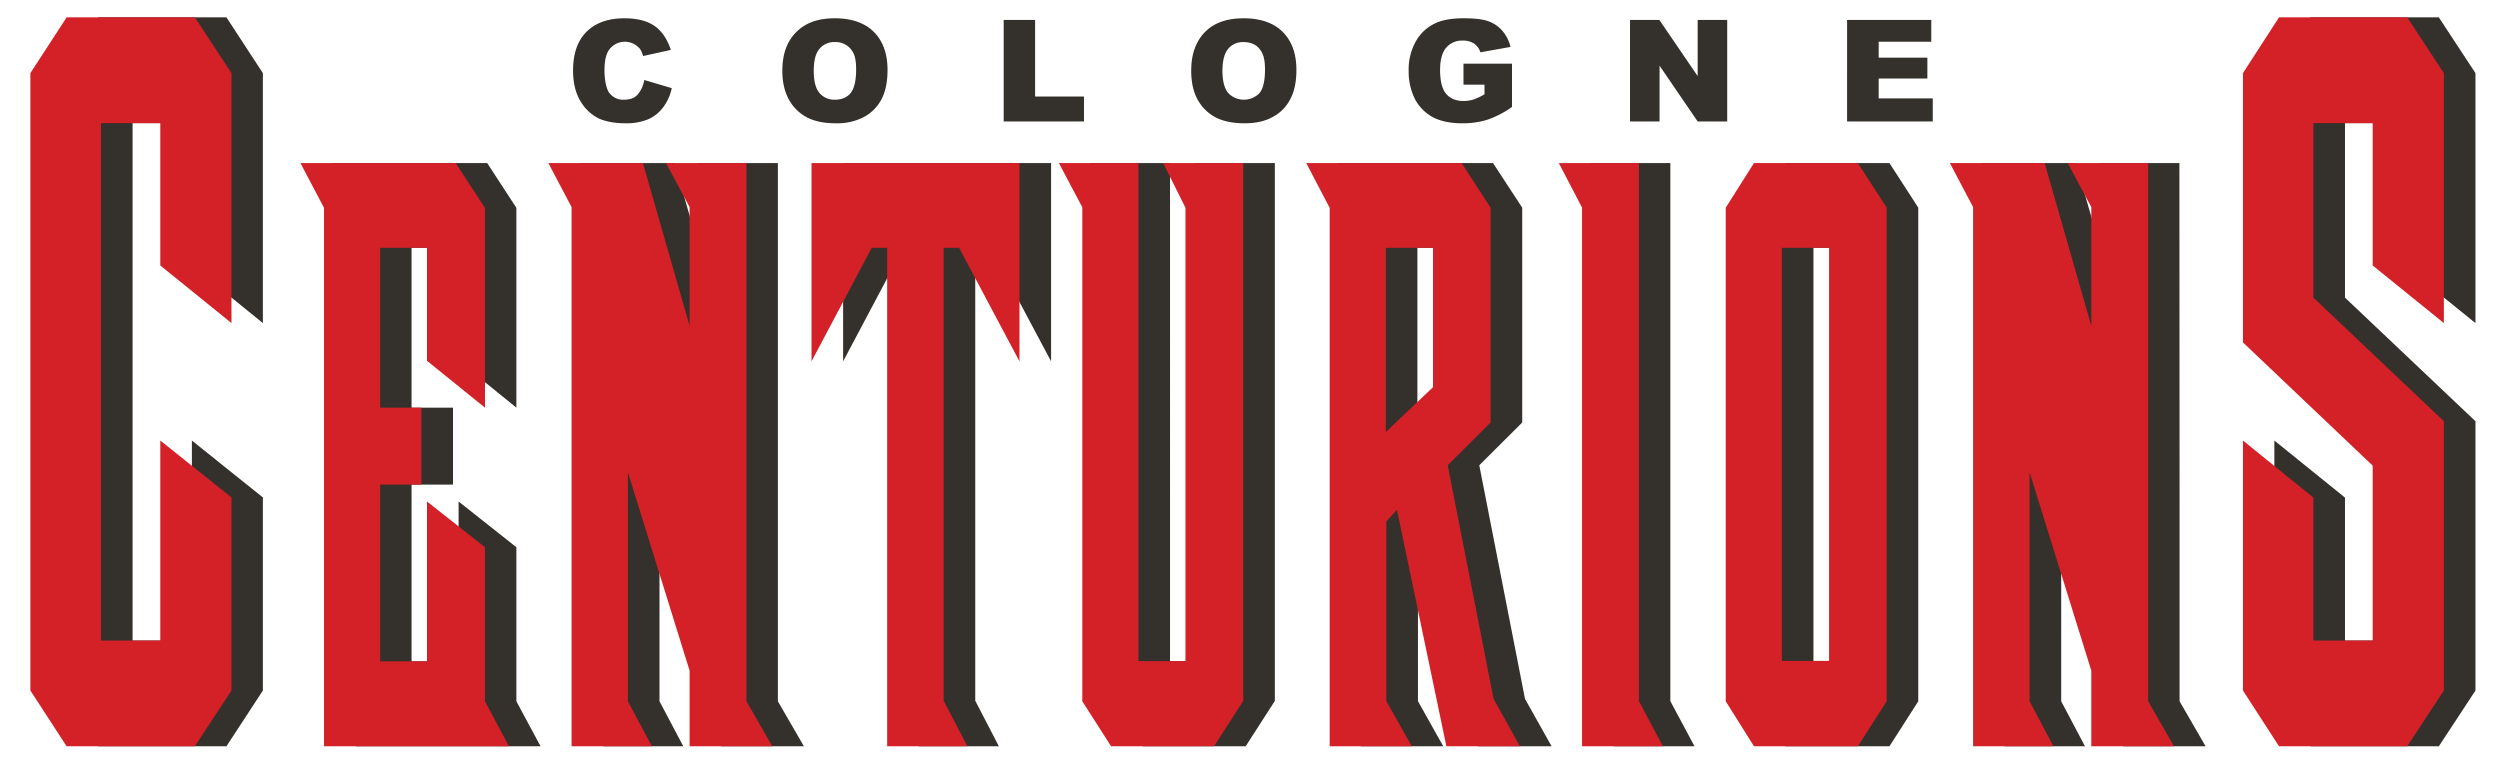 <?xml version="1.0" encoding="UTF-8"?>
<svg width="569" height="173" data-name="Layer 1" version="1.1" viewBox="0 0 569 173" xmlns="http://www.w3.org/2000/svg">
 <defs>
  <style>.cls-1{fill:#34302b}.cls-2{fill:#d42027}.cls-5{fill:#afbbc1}</style>
 </defs>
 <g transform="matrix(.423 0 0 .423 6.915 3.951)">
  <g transform="translate(-342.2,-1606.8)">
   <path class="cls-1" d="m672.5 1640.5 14.8 4.4a26.2 26.2 0 0 1-4.7 10.4 20.1 20.1 0 0 1-7.9 6.3 30.1 30.1 0 0 1-12.1 2.2c-5.9 0-10.8-0.9-14.6-2.6a23.9 23.9 0 0 1-9.7-9.1c-2.7-4.4-4.1-9.9-4.1-16.7 0-9.1 2.4-16 7.2-20.8s11.6-7.3 20.4-7.3c6.9 0 12.3 1.4 16.2 4.1s6.9 7.1 8.8 12.9l-14.9 3.3a14.9 14.9 0 0 0-1.6-3.7 10.5 10.5 0 0 0-16.9 0.6c-1.5 2.3-2.3 5.9-2.3 10.8s0.9 10.2 2.8 12.4a9.2 9.2 0 0 0 7.7 3.4c3.3 0 5.7-0.9 7.3-2.7a16.1 16.1 0 0 0 3.6-7.9zm74.3-5c0-8.9 2.5-15.8 7.5-20.8s11.8-7.4 20.7-7.4 16.1 2.4 21 7.3 7.4 11.7 7.4 20.5c0 6.4-1.1 11.6-3.2 15.7a23 23 0 0 1-9.3 9.5 30.8 30.8 0 0 1-15.2 3.5q-9.3 0-15.3-3a23.6 23.6 0 0 1-9.8-9.3c-2.5-4.3-3.8-9.6-3.8-16zm16.9 0.1c0 5.5 1 9.5 3.1 11.9a10.3 10.3 0 0 0 8.3 3.6c3.6 0 6.5-1.2 8.4-3.5s3-6.6 3-12.7-1-8.9-3.1-11.3a10.5 10.5 0 0 0-8.4-3.5 10.2 10.2 0 0 0-8.2 3.6c-2.1 2.4-3.1 6.4-3.1 11.9zm102.2-27.4h16.9v41.2h26.3v13.4h-43.2zm100.9 27.3c0-8.9 2.5-15.8 7.4-20.8s11.9-7.4 20.8-7.4 16.1 2.4 21 7.3 7.4 11.7 7.4 20.5c0 6.4-1.1 11.6-3.3 15.7a21.9 21.9 0 0 1-9.3 9.5c-4 2.3-9.1 3.5-15.2 3.5s-11.2-1-15.3-3a23.6 23.6 0 0 1-9.8-9.3c-2.5-4.3-3.7-9.6-3.7-16zm16.8 0.1c0 5.5 1.1 9.5 3.1 11.9a11.7 11.7 0 0 0 16.8 0.1c2-2.4 3-6.6 3-12.7s-1.1-8.9-3.1-11.3-4.9-3.5-8.5-3.5a10.3 10.3 0 0 0-8.2 3.6c-2 2.4-3.1 6.4-3.1 11.9zm129.7 7.4v-11.3h26.1v23.3a51.5 51.5 0 0 1-13.3 6.9 45.1 45.1 0 0 1-13.6 1.9c-6.5 0-11.8-1.2-15.9-3.4a23.6 23.6 0 0 1-9.5-9.8 33.2 33.2 0 0 1-3.3-15.1 30.9 30.9 0 0 1 3.7-15.5 23.1 23.1 0 0 1 10.8-10.1c3.7-1.7 8.6-2.6 14.9-2.6s10.5 0.5 13.5 1.6a17.9 17.9 0 0 1 7.5 5.1 21 21 0 0 1 4.4 8.7l-16.2 2.9a9.2 9.2 0 0 0-3.4-4.7 10.8 10.8 0 0 0-6.2-1.6 11.1 11.1 0 0 0-8.8 3.8c-2.2 2.6-3.3 6.7-3.3 12.2s1.1 10.2 3.3 12.7 5.3 3.8 9.3 3.8a19.1 19.1 0 0 0 5.4-0.8 33.8 33.8 0 0 0 5.9-2.8v-5.2zm89.6-34.8h15.8l20.6 30.2v-30.2h15.9v54.6h-15.9l-20.5-30v30h-15.9zm116.8 0h45.3v11.7h-28.3v8.6h26.2v11.2h-26.2v10.7h29.1v12.4h-46.1zm-852.4 256.9v103.9l-19.6 30h-69l-19.5-30v-332.2l19.5-30h69l19.6 30v134.5l-38.2-31v-76.6h-31.9v278.4h31.9v-107.6zm136.4 26.8v82.9l13 24.2h-99.5v-289.7l-12.7-24.1h83.5l15.7 24.1v107.5l-31.1-25.2v-60.8h-25.3v86h22.3v41.4h-22.3v95.1h25.3v-86zm140.7-23v105.9l14 24.2h-44.5v-40.7l-33.2-106.7v123.2l12.8 24.2h-43.1v-290.1l-12.5-23.7h50.9l25.1 87.6v-63.9l-12.7-23.7h43.2zm106.2 4.7v100.9l12.7 24.5h-43.1v-268.2h-8.3l-32.4 61.1v-106.7h111.9v106.7l-32.5-61.1h-8.3zm104.8-0.1v79.7h25.3v-244l-12-24h43.1v289.4l-15.7 24.4h-55.4l-15.5-24.2v-265.8l-12.6-23.8h42.8zm102.8 125.5v-289.7l-12.6-24.1h83.6l15.7 24v115.6l-23.1 23 24.6 125.7 14.3 25.5h-39.6l-26.6-127.2-5.7 6.2v96.7l13.6 24.3zm30.3-169.1 25.3-24.1v-75h-25.3zm136.1 43.7v101.1l13 24.3h-43.5v-289.8l-12.5-24h43zm46.8-21.9v-142.5l15.2-24h55.9l15.5 24v265.6l-15.5 24.2h-55.9l-15.2-24.2zm30.2 22v79.4h25.4v-222.3h-25.4zm197-4.8v105.9l14 24.2h-44.5v-40.7l-33.2-106.7v123.2l12.8 24.2h-43.2v-290.1l-12.6-23.7h50.9l25.2 87.6v-63.9l-12.7-23.7h43.2zm51-34.4 38 30.7v76.9h31.9v-94.1l-69.9-66.3v-144.9l19.5-30h69l19.7 30v134.5l-38.3-31v-76.6h-31.9v93.9l70.2 66.5v144.9l-19.7 30h-69l-19.5-30z"/>
   <path class="cls-2" d="m450.4 1865.1v103.9l-19.7 30h-69l-19.5-30v-332.2l19.5-30h69l19.7 30v134.5l-38.3-31v-76.6h-31.9v278.4h31.9v-107.6zm136.4 26.8v82.9l12.9 24.2h-99.5v-289.7l-12.7-24.1h83.5l15.8 24.1v107.5l-31.2-25.2v-60.8h-25.2v86h22.2v41.4h-22.2v95.1h25.2v-86zm140.7-23v105.9l13.9 24.2h-44.5v-40.7l-33.2-106.7v123.2l12.9 24.2h-43.2v-290.1l-12.5-23.7h50.9l25.1 87.6v-63.9l-12.7-23.7h43.3zm106.1 4.7v100.9l12.8 24.5h-43.2v-268.2h-8.3l-32.4 61.1v-106.7h111.9v106.7l-32.5-61.1h-8.3zm104.8-0.1v79.7h25.3v-244l-12-24h43.1v289.4l-15.7 24.4h-55.4l-15.5-24.2v-265.8l-12.6-23.8h42.8zm102.9 125.5v-289.7l-12.6-24.1h83.6l15.6 24v115.6l-23.1 23 24.7 125.7 14.2 25.5h-39.6l-26.6-127.2-5.7 6.2v96.7l13.7 24.3zm30.2-169.1 25.4-24.1v-75h-25.4zm136.2 43.7v101.1l12.9 24.3h-43.5v-289.8l-12.5-24h43.1zm46.7-21.9v-142.5l15.2-24h55.9l15.5 24v265.6l-15.5 24.2h-55.9l-15.2-24.2zm30.2 22v79.4h25.4v-222.3h-25.4zm197.1-4.8v105.9l13.9 24.2h-44.5v-40.7l-33.2-106.7v123.2l12.8 24.2h-43.2v-290.1l-12.5-23.7h51l25.1 87.6v-63.9l-12.7-23.7h43.3zm51-34.4 37.9 30.7v76.9h31.9v-94.1l-69.8-66.3v-144.9l19.4-30h69l19.7 30v134.5l-38.3-31v-76.6h-31.9v93.9l70.2 66.5v144.9l-19.7 30h-69l-19.4-30z"/>
  </g>
 </g>
</svg>
